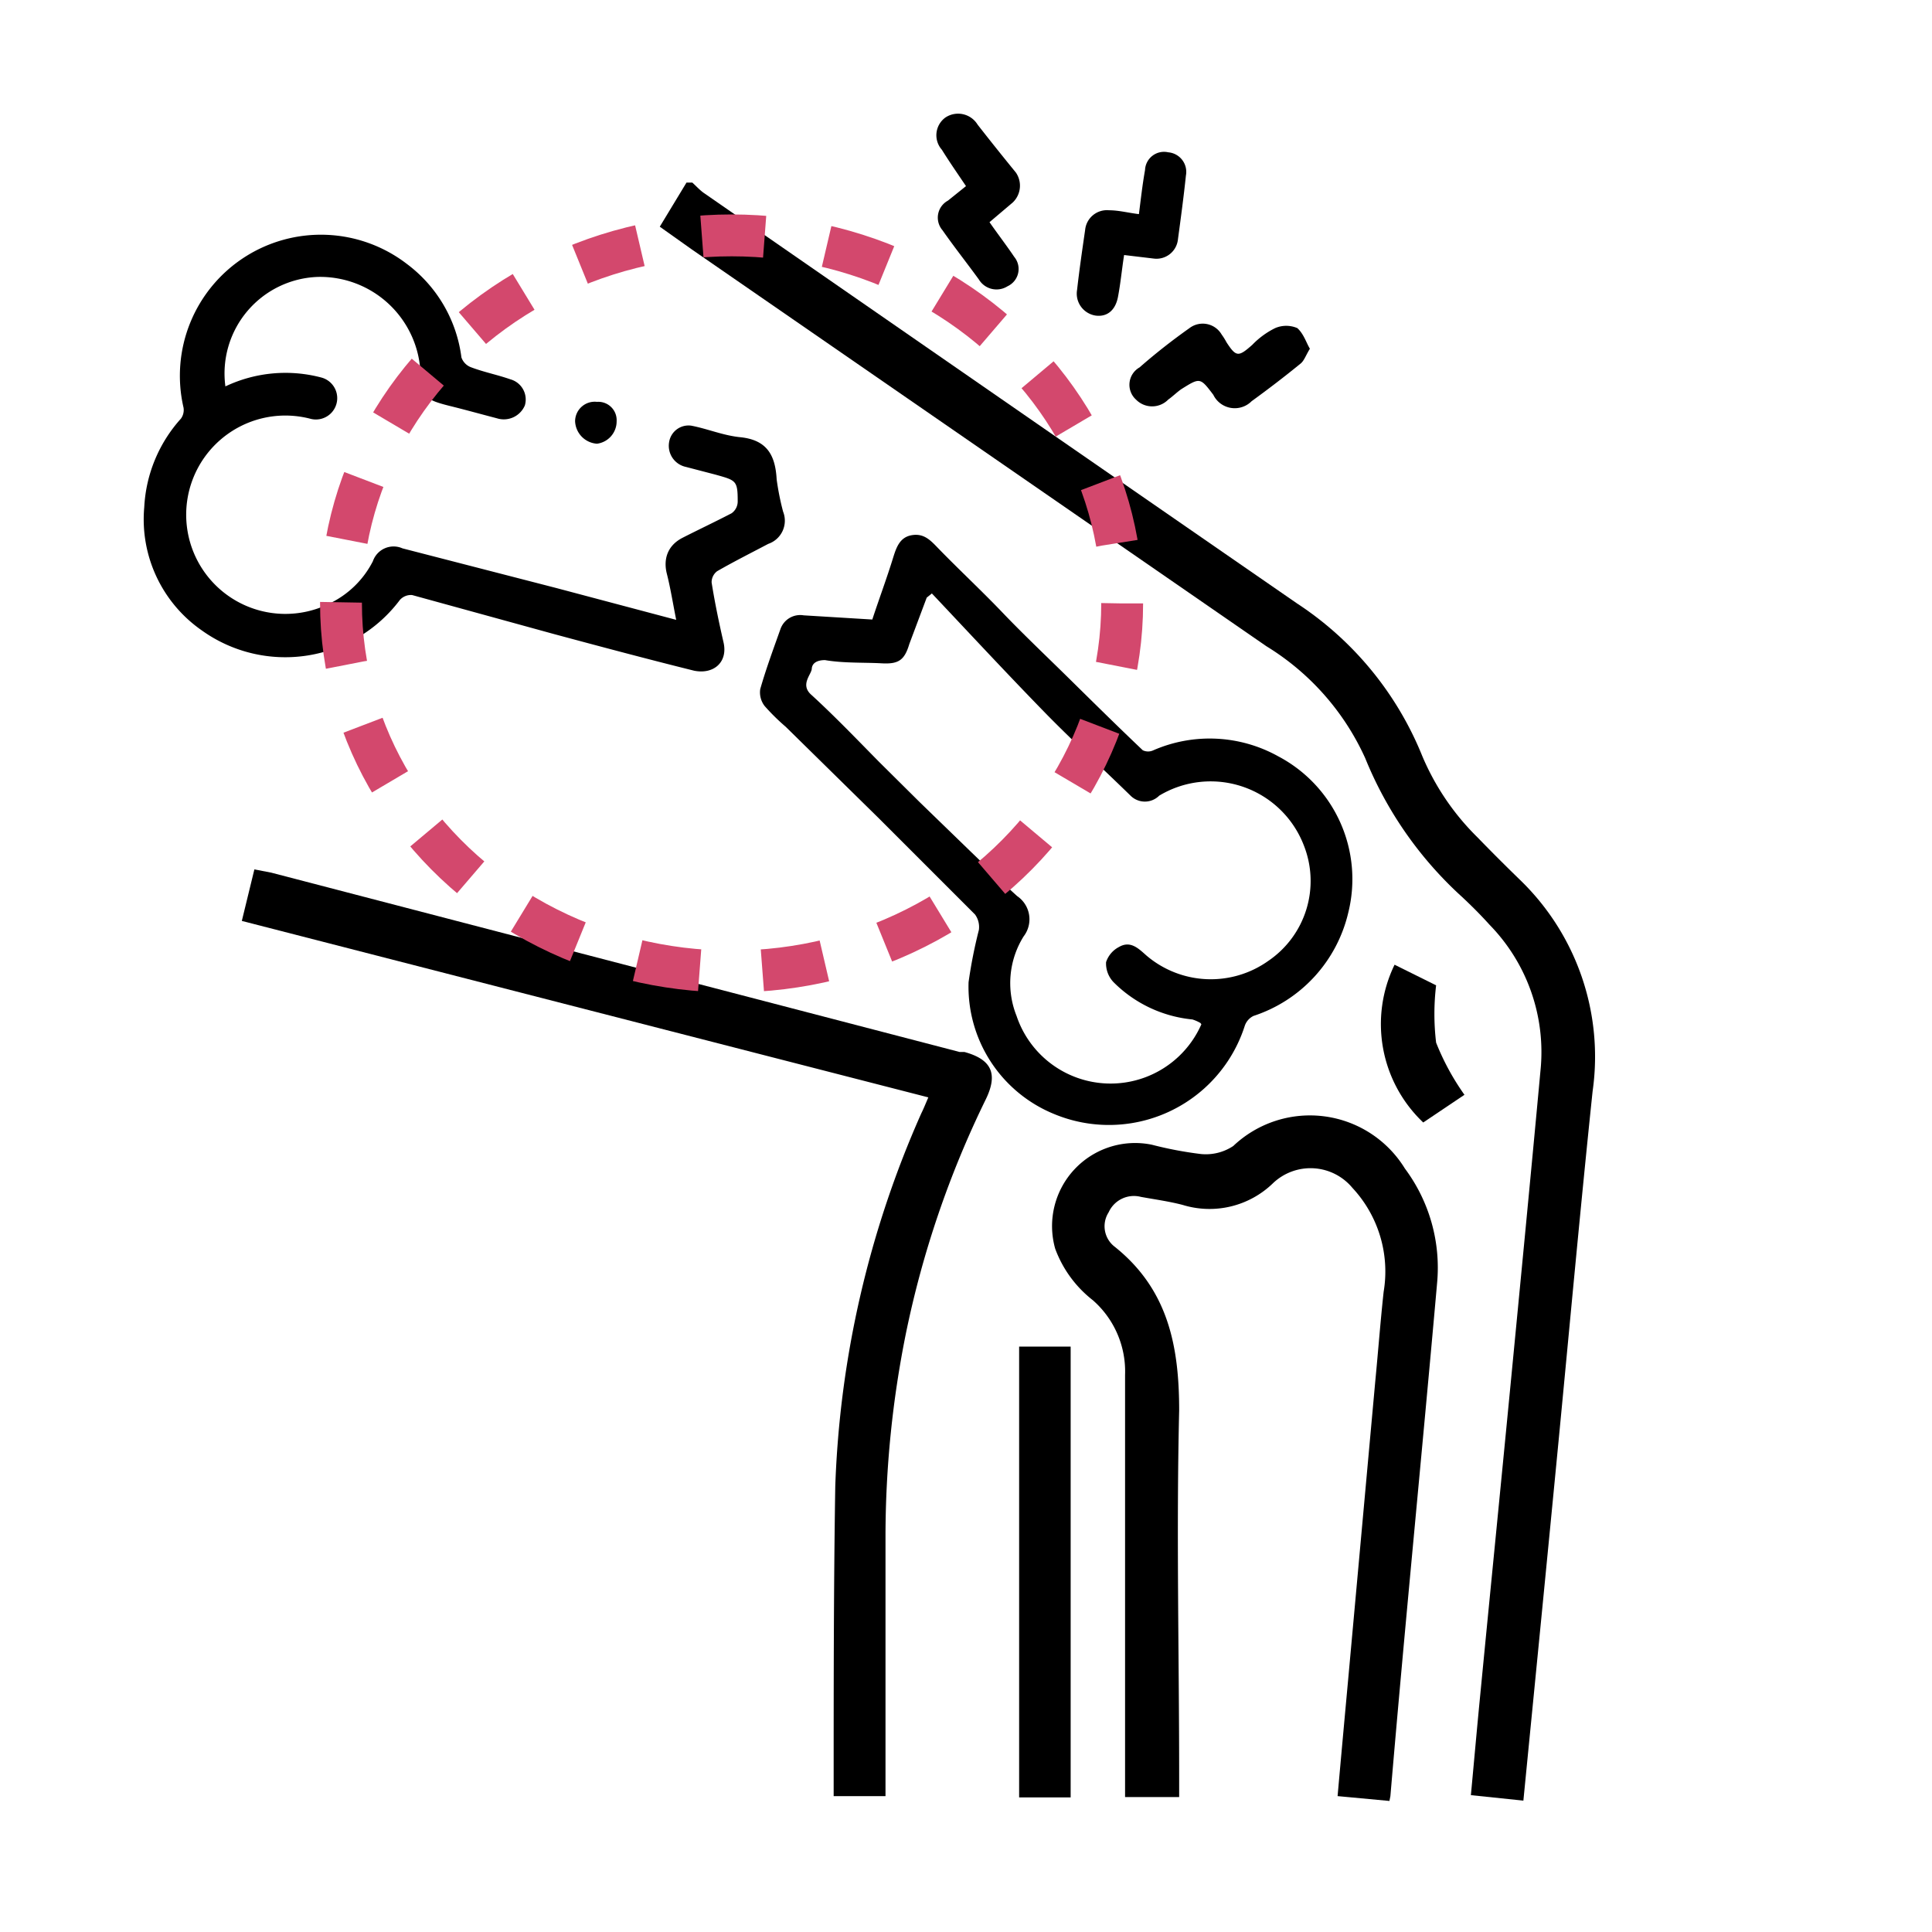 <svg id="Camada_1" data-name="Camada 1" xmlns="http://www.w3.org/2000/svg" viewBox="0 0 60 60"><defs><style>.cls-1{fill:none;stroke:#d3486d;stroke-miterlimit:10;stroke-width:1.3px;stroke-dasharray:1.95 1.95;}</style></defs><path d="M21.5,5.67c.11.1.22.22.34.31q9.22,6.39,18.44,12.76a10.25,10.25,0,0,1,3.89,4.74A7.79,7.79,0,0,0,45.88,26q.66.68,1.32,1.32a7.63,7.63,0,0,1,2.26,6.57c-.38,3.63-.71,7.26-1.06,10.89s-.72,7.38-1.09,11.14l-1.63-.17c.1-1.07.19-2.09.29-3.11.31-3.2.63-6.41.94-9.62s.63-6.51.93-9.76a5.66,5.66,0,0,0-1.58-4.54c-.27-.3-.56-.59-.86-.87a11.8,11.8,0,0,1-3-4.3,7.89,7.89,0,0,0-3.07-3.48L21.49,7.75l-1-.71.83-1.37Z"/><path d="M43.15,55.93l-1.61-.15c.11-1.24.22-2.44.33-3.64l.84-9.24c.09-.93.16-1.86.26-2.78A3.81,3.81,0,0,0,42,36.89a1.69,1.69,0,0,0-2.46-.15,2.83,2.83,0,0,1-2.81.68c-.42-.11-.86-.17-1.3-.25a.86.86,0,0,0-1,.48.8.8,0,0,0,.19,1.07c1.65,1.32,2,3.07,2,5.08-.09,3.79,0,7.59,0,11.39v.62H34.94v-.54c0-4.19,0-8.38,0-12.57a2.94,2.94,0,0,0-1-2.32,3.61,3.61,0,0,1-1.17-1.6,2.58,2.58,0,0,1,3-3.23,11.77,11.77,0,0,0,1.53.29,1.54,1.54,0,0,0,1-.25,3.46,3.46,0,0,1,5.33.7,5.15,5.15,0,0,1,1,3.56c-.47,5.31-1,10.62-1.45,15.93Z"/><path d="M7.51,28.6,7.9,27l.52.1L29.8,32.67l.15,0c.84.23,1.05.67.67,1.46a30.42,30.42,0,0,0-2.49,7.3,31.91,31.91,0,0,0-.63,6.24v8.11H25.89c0-.1,0-.2,0-.29,0-3.11,0-6.22.05-9.33a31.13,31.13,0,0,1,2.67-11.58c.07-.14.13-.29.22-.5Z"/><path d="M31.65,55.82v-14h1.6v14Z"/><path d="M45.48,34l-1.28.86a4.21,4.21,0,0,1-.89-4.9l1.29.64a7.47,7.47,0,0,0,0,1.78A7.68,7.68,0,0,0,45.48,34Z"/><path d="M27.09,19.24c.21-.64.45-1.28.65-1.93.1-.32.21-.63.58-.69s.57.15.81.4c.65.67,1.34,1.31,2,2s1.39,1.38,2.09,2.07,1.5,1.48,2.27,2.21a.38.38,0,0,0,.33,0,4.38,4.38,0,0,1,3.88.19,4.31,4.31,0,0,1,2.17,4.86,4.44,4.44,0,0,1-2.94,3.2.53.53,0,0,0-.27.3,4.43,4.43,0,0,1-5.94,2.74,4.27,4.27,0,0,1-2.64-4.09,15,15,0,0,1,.32-1.62.66.66,0,0,0-.12-.48c-1-1-2-2-3-3l-2.88-2.83a6.56,6.56,0,0,1-.65-.64.69.69,0,0,1-.14-.53c.18-.63.41-1.25.63-1.87a.65.65,0,0,1,.72-.42ZM37.28,31.77a1.19,1.19,0,0,0-.25-.11,4,4,0,0,1-2.45-1.16.84.84,0,0,1-.23-.62.82.82,0,0,1,.4-.47c.36-.21.61.05.86.27a3.08,3.08,0,0,0,3.78.16,3,3,0,0,0,1.1-3.59A3.1,3.1,0,0,0,36,24.71a.63.63,0,0,1-.89,0c-.88-.86-1.79-1.69-2.65-2.57-1.19-1.22-2.35-2.47-3.52-3.71l-.16.13L28.24,20c-.15.5-.33.63-.86.6s-1.18,0-1.76-.1c-.24,0-.4.09-.41.27s-.38.5,0,.82c.72.66,1.4,1.37,2.09,2.07l1.26,1.25,1.63,1.58c.47.45.92.91,1.4,1.34a.87.87,0,0,1,.2,1.25,2.74,2.74,0,0,0-.22,2.47,3.08,3.08,0,0,0,5.74.26Z"/><path d="M21,19.25c-.1-.5-.18-1-.29-1.43s0-.87.49-1.12,1-.49,1.52-.76a.45.45,0,0,0,.19-.37c0-.65-.05-.65-.69-.83l-.92-.24a.67.67,0,0,1-.52-.77.61.61,0,0,1,.69-.51c.52.1,1,.31,1.54.36.82.09,1.07.57,1.11,1.31a8.19,8.19,0,0,0,.2,1,.76.76,0,0,1-.46,1c-.53.28-1.07.55-1.59.85a.43.43,0,0,0-.17.35c.1.63.23,1.25.37,1.86s-.3,1-.91.88c-1.45-.36-2.91-.75-4.36-1.14L12.8,18.48a.46.46,0,0,0-.38.15,4.45,4.45,0,0,1-6.15.95,4.2,4.2,0,0,1-1.79-3.83A4.44,4.44,0,0,1,5.62,13a.46.46,0,0,0,.08-.34A4.38,4.38,0,0,1,12.64,8.2a4.3,4.3,0,0,1,1.69,2.9.5.5,0,0,0,.31.31c.4.15.81.23,1.21.37a.65.65,0,0,1,.45.81.71.71,0,0,1-.87.4c-.5-.13-1-.27-1.49-.39-.75-.19-.85-.29-.88-1a3.12,3.12,0,0,0-3.19-3A3,3,0,0,0,7,12a4.35,4.35,0,0,1,3-.27A.65.65,0,1,1,9.62,13a3.08,3.08,0,1,0,.62,5.74,2.93,2.93,0,0,0,1.34-1.31.68.68,0,0,1,.92-.4l4.77,1.23Z"/><path d="M40.68,10.83c-.13.21-.18.38-.3.47-.49.4-1,.79-1.51,1.16a.74.74,0,0,1-1.19-.2c-.41-.54-.41-.54-1-.17-.14.1-.26.22-.4.32a.7.7,0,0,1-1,0,.62.62,0,0,1,.11-1c.49-.43,1-.83,1.55-1.22a.68.68,0,0,1,1,.2,1.94,1.94,0,0,1,.15.24c.3.46.37.46.8.08a2.55,2.55,0,0,1,.71-.52.87.87,0,0,1,.69,0C40.49,10.37,40.57,10.65,40.68,10.83Z"/><path d="M30,5.78c-.27-.4-.52-.76-.75-1.13a.68.68,0,0,1,.11-1,.71.71,0,0,1,1,.22c.39.5.79,1,1.19,1.49a.72.72,0,0,1-.1.93l-.72.61c.25.36.52.71.77,1.08a.59.59,0,0,1-.21.91.64.64,0,0,1-.89-.21c-.37-.51-.76-1-1.13-1.53a.6.6,0,0,1,.17-.92Z"/><path d="M34.91,7.92c-.07.45-.11.88-.19,1.3s-.34.63-.7.58A.69.69,0,0,1,33.45,9c.07-.62.16-1.24.25-1.86a.68.68,0,0,1,.74-.61c.3,0,.6.08.93.12.06-.47.11-.92.19-1.37a.59.59,0,0,1,.72-.55.61.61,0,0,1,.55.72c-.07.67-.16,1.33-.25,2a.67.67,0,0,1-.75.58Z"/><path d="M18.54,12.48a.57.57,0,0,1,.61.6.7.7,0,0,1-.61.7.73.73,0,0,1-.68-.7A.61.61,0,0,1,18.54,12.48Z"/><ellipse class="cls-1" cx="22.72" cy="18.74" rx="12.13" ry="11.43"/></svg>